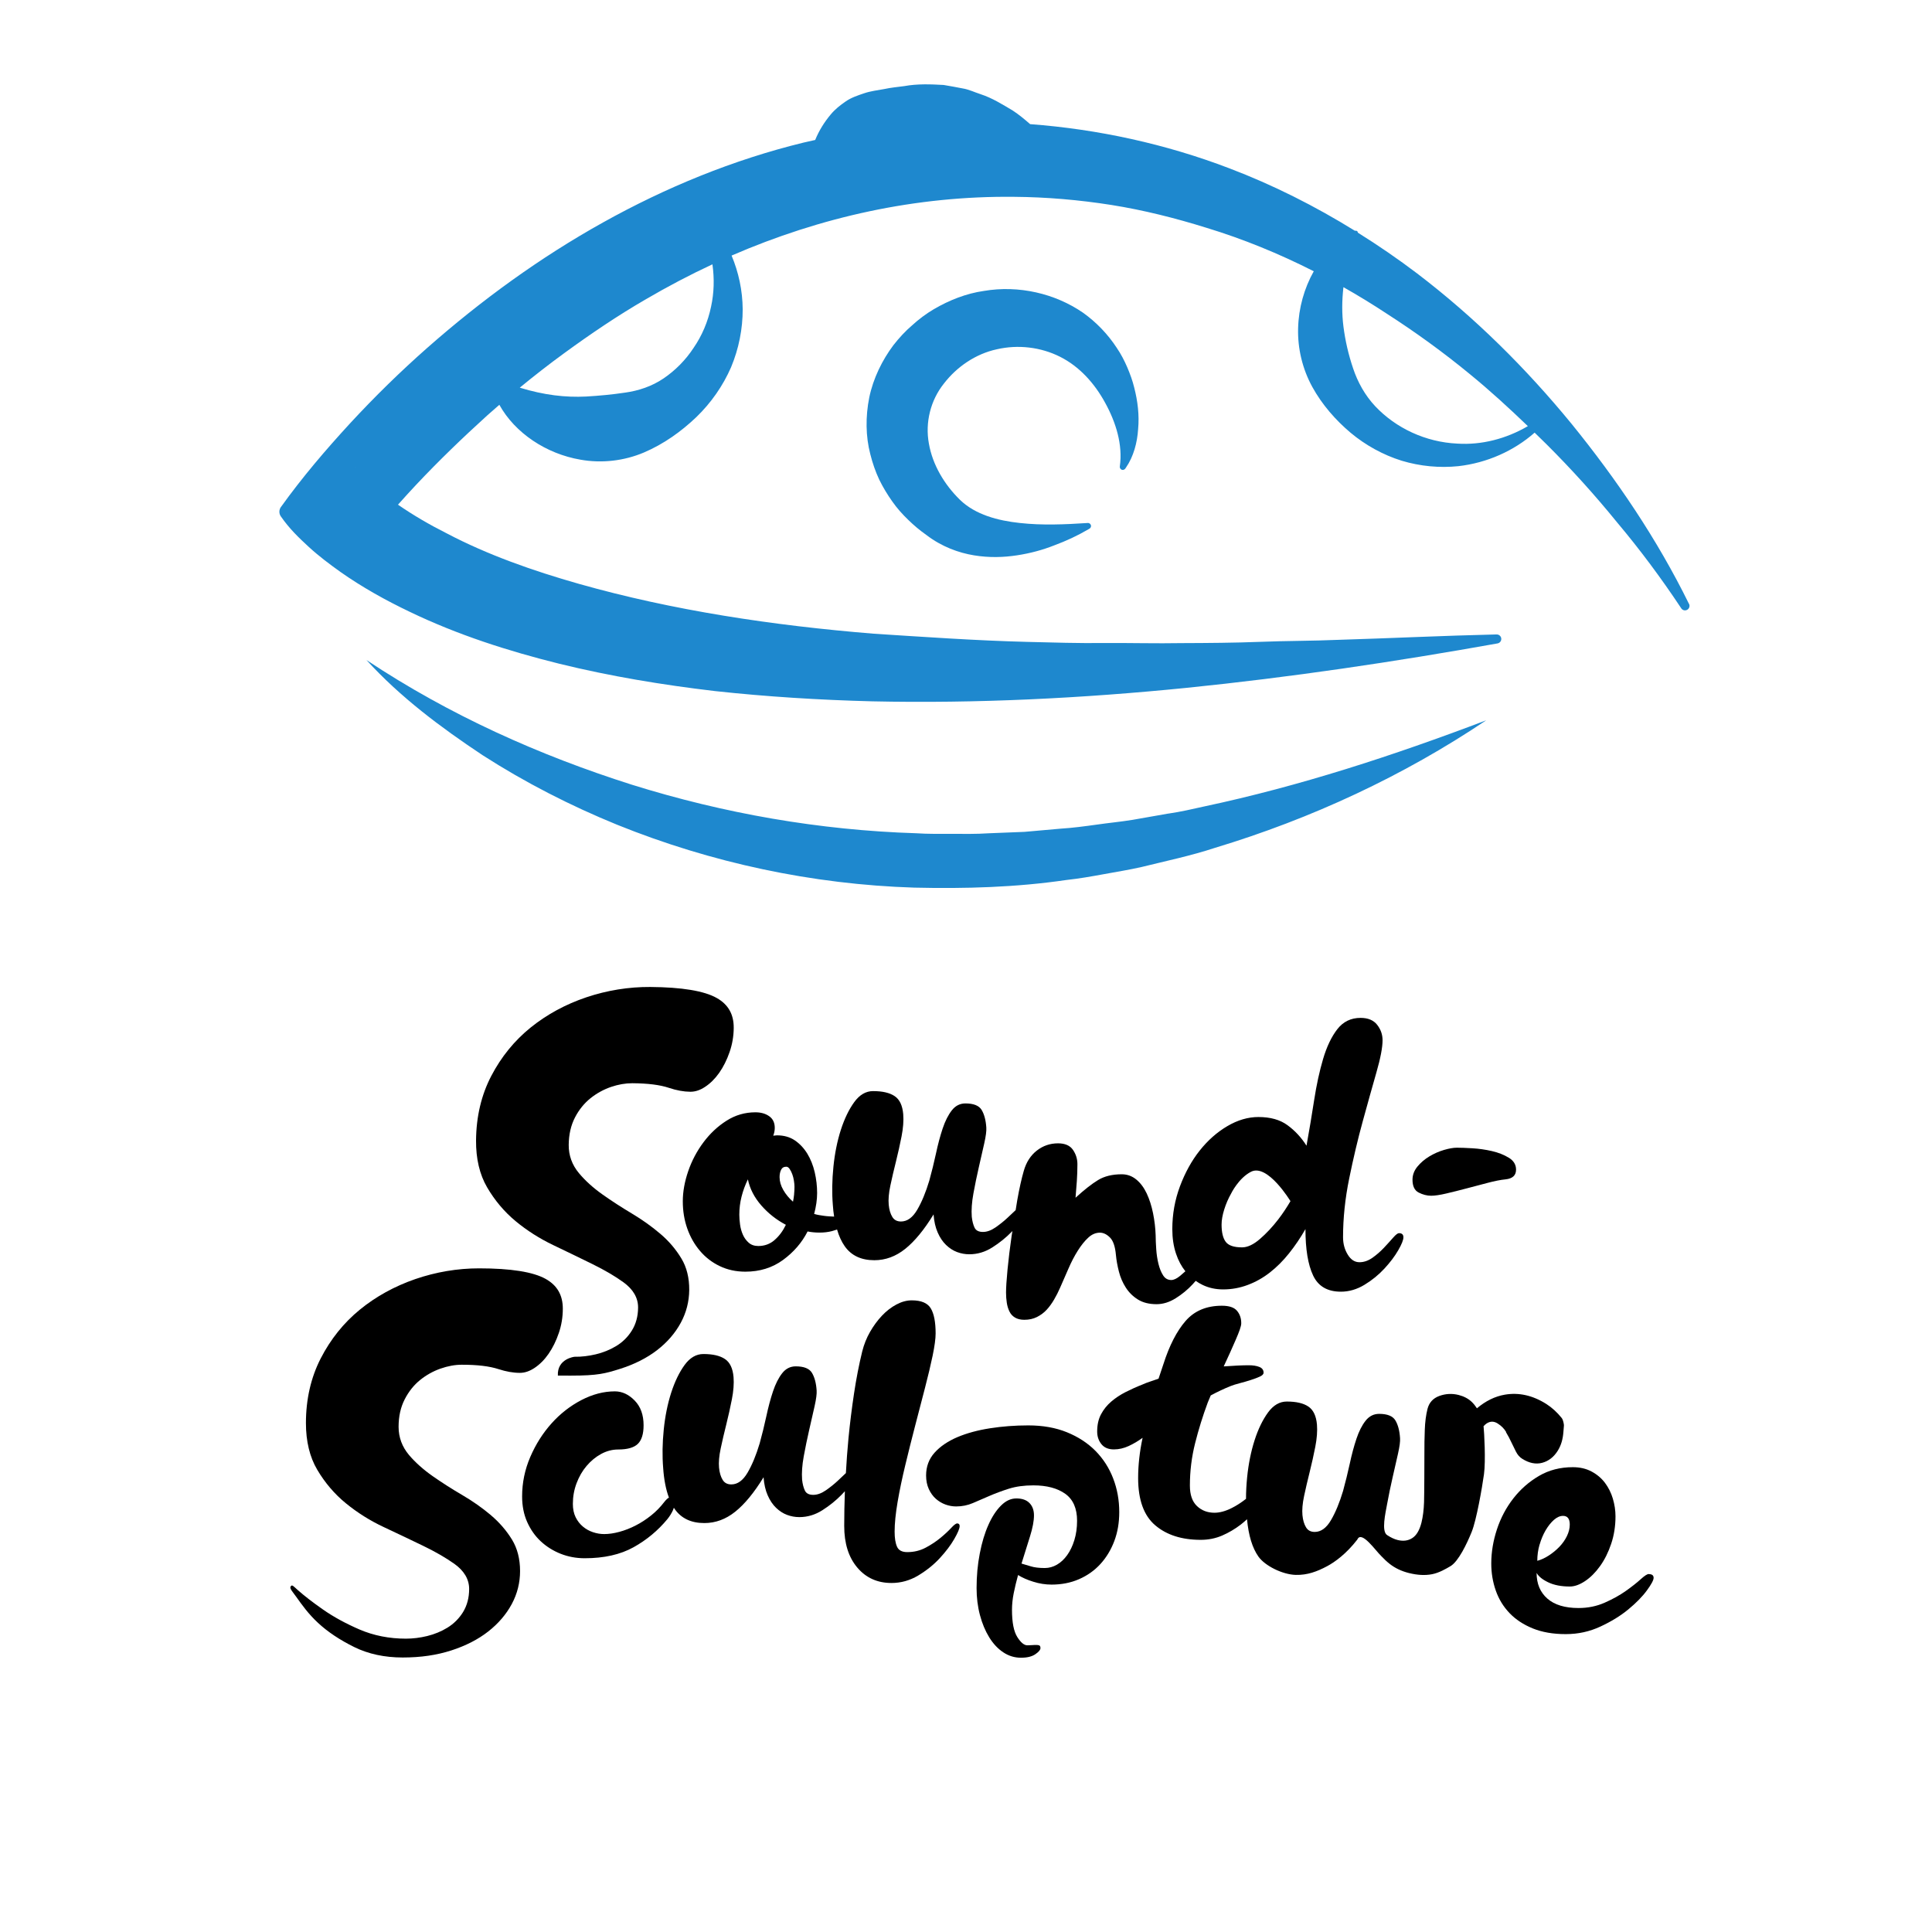 <svg viewBox="0 0 442 442" height="442" width="442" xmlns="http://www.w3.org/2000/svg" id="Layer_1"><path stroke-width="0" fill="#1e88ce" d="M386.41,138.17c-7.29-14.82-16.52-28.46-26.88-41.22-10.41-12.7-22.17-24.37-35.28-34.36-4.39-3.33-8.95-6.46-13.63-9.38,0-.05.02-.11,0-.16-.12-.24-.39-.32-.64-.25-9.11-5.64-18.72-10.49-28.75-14.3-14.58-5.57-29.99-8.93-45.56-10.1-1.25-1.09-2.54-2.17-3.96-3.1-2.3-1.36-4.67-2.87-7.37-3.75-1.34-.43-2.68-1.09-4.1-1.32-1.42-.28-2.87-.54-4.35-.79-2.93-.17-6.02-.29-9,.26-1.52.2-3.07.34-4.58.67-1.52.28-3.16.47-4.61.97-1.46.49-2.99,1-4.23,1.87-1.25.86-2.46,1.81-3.42,2.98-1.46,1.74-2.68,3.69-3.55,5.83-.9.21-1.8.39-2.7.61-16.06,3.92-31.47,10.25-45.87,18.28-14.42,8.03-27.82,17.78-40.18,28.67-6.18,5.45-12.07,11.22-17.66,17.27-5.59,6.08-10.91,12.3-15.79,19.1l-.04.05c-.44.62-.47,1.48-.01,2.14,1.97,2.84,4.11,4.88,6.42,7.01,2.28,2.09,4.74,3.93,7.23,5.71,5.01,3.52,10.35,6.49,15.82,9.1,10.95,5.28,22.53,8.98,34.23,11.89,11.72,2.88,23.63,4.84,35.58,6.25,11.96,1.3,23.97,2.04,35.98,2.35,24.03.52,48.05-.69,71.91-3.08,23.87-2.42,47.6-5.95,71.19-10.17.49-.09.86-.52.85-1.04-.01-.57-.49-1.02-1.06-1.01h-.15c-12.09.28-24.08.87-36.04,1.23-5.97.26-11.97.22-17.91.46-5.95.23-11.91.27-17.85.29-5.94.11-11.87-.06-17.78-.02-5.91.07-11.81-.11-17.69-.26-11.77-.3-23.47-1.13-35.07-1.87-23.17-1.88-46.05-5.34-67.41-11.39-10.64-3.02-20.99-6.68-30.17-11.5-4.02-2.02-7.83-4.24-11.28-6.63,1.37-1.54,2.76-3.07,4.18-4.58,5.18-5.51,10.65-10.77,16.25-15.85.91-.82,1.84-1.62,2.76-2.42,3.58,6.47,10.73,11.21,18.53,12.55,4.86.88,10,.29,14.55-1.64,4.55-1.94,8.55-4.82,11.96-8.07,3.4-3.28,6.13-7.2,7.97-11.43,1.78-4.26,2.67-8.8,2.66-13.26-.03-4.29-.94-8.48-2.54-12.29,20.38-8.84,42.17-13.69,64.66-13.44,7.43.06,14.85.7,22.22,1.86,7.36,1.17,14.63,3,21.81,5.24,8.37,2.55,16.56,5.9,24.5,9.93-2.19,3.89-3.46,8.41-3.58,13-.14,4.65,1,9.37,3.24,13.45,2.25,4.09,5.33,7.59,8.76,10.49,3.46,2.89,7.46,5.08,11.68,6.4,4.24,1.28,8.68,1.69,12.97,1.25,6.56-.74,12.73-3.5,17.46-7.67.92.89,1.83,1.78,2.74,2.68,5.66,5.64,11.06,11.61,16.15,17.88,5.2,6.18,10.07,12.73,14.56,19.49l.1.15c.28.43.84.59,1.31.35.51-.25.72-.87.47-1.38ZM81.28,106.82l.1.15-.1-.14c-.06-.07,0,0,0,0ZM162.68,70.14c-.71,3.45-2.09,6.67-3.99,9.43-1.83,2.8-4.19,5.17-6.86,6.99-2.68,1.83-5.78,2.84-8.8,3.26-3.02.45-5.91.72-8.96.9-4.69.23-9.55-.31-15.16-2.03,3.31-2.72,6.69-5.36,10.14-7.87,6.07-4.43,12.27-8.63,18.72-12.36,4.97-2.91,10.05-5.58,15.22-7.99.46,3.28.37,6.56-.31,9.67ZM333.44,101.49c-7.29-.33-14.1-3.55-18.81-8.54-2.36-2.51-4.03-5.55-5.07-8.68-1.06-3.13-1.79-6.28-2.21-9.56-.37-2.91-.36-5.91,0-9.01,3.38,1.91,6.71,3.95,9.97,6.1,6.53,4.2,12.88,8.8,18.97,13.81,4.58,3.74,8.95,7.75,13.25,11.88-4.97,2.91-10.61,4.35-16.09,4Z"></path><path stroke-width="0" fill="#1e88ce" d="M267.32,186.12l-8.2,1.44c-2.74.45-5.5.7-8.24,1.1-2.74.38-5.48.75-8.24.92l-8.25.73-8.27.33c-2.75.19-5.51.13-8.27.13-2.76-.01-5.51.05-8.26-.14-22.03-.69-43.91-4.5-65.08-11.12-21.12-6.71-41.71-15.9-60.67-28.51,7.71,8.48,16.99,15.41,26.58,21.78,9.7,6.23,20.04,11.53,30.78,15.91,21.5,8.69,44.66,13.65,67.96,14.38,11.64.27,23.32-.06,34.83-1.75,2.89-.31,5.75-.82,8.6-1.34,2.85-.52,5.72-.98,8.54-1.62,5.63-1.39,11.3-2.57,16.79-4.38,22.12-6.68,43.15-16.47,62.09-29.19-21.32,8.1-42.73,15.08-64.52,19.71-2.72.61-5.42,1.23-8.18,1.63Z"></path><path stroke-width="0" fill="#1e88ce" d="M256.47,107.38c.32.22.75.14.97-.18l.16-.23c1.73-2.51,2.58-5.7,2.78-8.81.29-3.17-.09-6.36-.89-9.47-.38-1.58-.94-3.11-1.59-4.64-.66-1.53-1.44-3.06-2.45-4.53-1.97-3-4.6-5.8-7.74-8.02-6.34-4.34-14.62-6.3-22.62-4.94-4.02.57-7.92,2.11-11.47,4.19-1.77,1.04-3.44,2.3-4.95,3.68-1.56,1.33-2.96,2.86-4.28,4.54-2.55,3.41-4.6,7.54-5.52,11.95-.88,4.4-.83,8.94.24,13.01.51,2.04,1.19,3.98,2.03,5.78.88,1.8,1.89,3.46,2.99,5.01,1.09,1.56,2.34,2.95,3.65,4.21,1.34,1.3,2.58,2.35,4.19,3.49,3.48,2.66,7.35,4.06,10.86,4.63,3.53.58,6.79.46,9.82,0,3.03-.46,5.86-1.22,8.56-2.29,2.7-1,5.27-2.19,7.78-3.66l.27-.16c.22-.13.36-.37.34-.64-.02-.38-.35-.67-.74-.65-5.21.34-10.44.57-15.54,0-5.04-.54-10.18-1.89-13.7-5.3-3.57-3.49-6.27-8.01-7.11-12.86-.89-4.84.38-9.9,3.42-13.72,2.98-3.87,7.29-6.82,12.13-7.86,4.81-1.11,10.01-.52,14.45,1.71,4.46,2.24,7.93,6.11,10.35,10.58,2.42,4.4,4.04,9.54,3.33,14.51-.04.25.07.52.3.68Z"></path><path stroke-width="0" fill="#000" d="M130.7,314.71c6.03,0,7.78-.48,11.11-1.53,3.3-1.04,6.16-2.48,8.51-4.29,2.32-1.79,4.15-3.9,5.43-6.27,1.26-2.33,1.91-4.85,1.93-7.5.02-2.78-.58-5.2-1.79-7.2-1.26-2.1-2.88-4-4.81-5.64-1.98-1.69-4.16-3.24-6.47-4.62-2.41-1.44-4.69-2.91-6.77-4.39-2.15-1.52-3.96-3.16-5.39-4.88-1.57-1.88-2.36-4.06-2.34-6.46.02-2.37.5-4.48,1.44-6.29.92-1.78,2.13-3.26,3.57-4.41,1.41-1.12,2.98-1.98,4.66-2.56,1.68-.57,3.29-.85,4.88-.85,3.58.03,6.32.37,8.38,1.06,1.74.58,3.38.88,4.88.89h.03c1.12,0,2.21-.36,3.33-1.1,1.21-.79,2.3-1.87,3.24-3.2.96-1.36,1.77-2.97,2.39-4.77.62-1.78.94-3.65.95-5.54.02-3.1-1.24-5.34-3.87-6.83-2.86-1.63-7.98-2.48-15.22-2.53-4.93-.03-9.85.76-14.62,2.36-4.75,1.6-9.04,3.93-12.75,6.92-3.69,2.98-6.73,6.7-9.01,11.08-2.27,4.35-3.44,9.31-3.48,14.76-.03,4.18.82,7.78,2.52,10.7,1.74,2.99,3.93,5.59,6.5,7.73,2.62,2.17,5.53,4.02,8.65,5.51,3.26,1.56,6.26,3.01,8.98,4.35,2.78,1.37,5.15,2.76,7.06,4.14,2.24,1.62,3.37,3.57,3.36,5.79-.01,2-.49,3.77-1.43,5.27-.91,1.47-2.12,2.66-3.6,3.55-1.41.85-2.97,1.48-4.64,1.88-1.63.38-3.25.59-4.87.56,0,0-4.01.43-3.81,4.31"></path><path stroke-width="0" fill="#000" d="M320.04,282.13c-.29,0-.72.34-1.32,1.02-.6.68-1.29,1.45-2.09,2.3-.8.85-1.68,1.62-2.64,2.3-.97.68-1.96,1.02-2.98,1.02-1.08,0-1.97-.58-2.68-1.75-.71-1.16-1.07-2.48-1.07-3.96,0-4.37.47-8.86,1.41-13.46.94-4.6,1.97-8.98,3.11-13.12,1.14-4.15,2.17-7.85,3.11-11.12.94-3.27,1.41-5.72,1.41-7.37,0-1.31-.41-2.48-1.24-3.54-.82-1.05-2.09-1.58-3.79-1.58-2.22,0-3.99.87-5.33,2.6-1.34,1.73-2.41,3.99-3.24,6.78-.82,2.78-1.51,5.92-2.05,9.42-.54,3.49-1.12,6.97-1.75,10.44-1.19-1.88-2.64-3.44-4.35-4.69-1.7-1.25-3.92-1.87-6.65-1.87-2.39,0-4.76.7-7.12,2.09-2.36,1.39-4.46,3.25-6.31,5.58-1.85,2.33-3.35,5.06-4.52,8.18-1.17,3.13-1.75,6.39-1.75,9.8,0,2.05.28,3.92.85,5.62.52,1.56,1.24,2.89,2.14,4.02-.4.37-.81.72-1.22,1.06-.77.63-1.44.94-2,.94-.8,0-1.42-.35-1.87-1.06-.46-.71-.81-1.59-1.07-2.64-.26-1.05-.43-2.17-.51-3.37-.08-1.19-.13-2.24-.13-3.15-.06-1.7-.26-3.39-.6-5.07-.34-1.67-.82-3.18-1.45-4.52-.63-1.33-1.42-2.4-2.39-3.19-.97-.79-2.07-1.19-3.32-1.19-2.16,0-3.96.44-5.41,1.32-1.45.88-3.17,2.23-5.16,4.05.11-1.31.21-2.58.3-3.84.08-1.25.13-2.53.13-3.84,0-1.19-.34-2.29-1.02-3.28-.68-.99-1.82-1.49-3.41-1.49-1.82,0-3.44.55-4.86,1.66-1.42,1.11-2.42,2.66-2.98,4.64-.51,1.76-1.01,3.99-1.49,6.69-.14.76-.24,1.53-.37,2.29-.58.55-1.19,1.13-1.86,1.75-.85.8-1.78,1.53-2.77,2.22-.99.68-1.95,1.02-2.85,1.02-.97,0-1.61-.33-1.92-.98-.31-.65-.53-1.49-.64-2.51-.11-1.53.01-3.31.38-5.33.37-2.02.78-4.02,1.24-6.01.45-1.99.87-3.81,1.24-5.45.37-1.65.52-2.84.47-3.58-.11-1.7-.47-3.05-1.07-4.05-.6-.99-1.83-1.49-3.71-1.49-1.25,0-2.29.53-3.11,1.58-.82,1.05-1.52,2.43-2.09,4.13-.57,1.7-1.08,3.61-1.53,5.71-.45,2.1-.97,4.18-1.53,6.22-.8,2.67-1.72,4.9-2.77,6.69-1.05,1.79-2.29,2.68-3.71,2.68-.91,0-1.58-.35-2-1.07-.43-.71-.7-1.63-.81-2.77-.11-1.19.01-2.65.38-4.39.37-1.73.79-3.56,1.28-5.5.48-1.93.91-3.85,1.28-5.75.37-1.9.5-3.59.38-5.07-.17-1.99-.82-3.37-1.96-4.13-1.14-.77-2.78-1.15-4.94-1.15-1.65,0-3.08.84-4.3,2.51-1.22,1.68-2.24,3.79-3.07,6.35-.82,2.56-1.39,5.37-1.7,8.44-.31,3.07-.36,6-.13,8.78.06.93.16,1.8.29,2.63-.33-.02-.66-.04-.99-.05-.51-.03-.97-.07-1.36-.13-.4-.06-.77-.11-1.11-.17s-.71-.14-1.11-.26c.45-1.7.68-3.29.68-4.77,0-1.59-.18-3.18-.55-4.77-.37-1.59-.94-3.01-1.7-4.26-.77-1.25-1.72-2.26-2.85-3.03-1.14-.77-2.5-1.15-4.09-1.15-.17,0-.33.02-.47.04-.14.03-.27.04-.38.04.11-.28.2-.58.26-.89.06-.31.09-.61.09-.89,0-1.19-.43-2.09-1.28-2.68-.85-.6-1.9-.89-3.15-.89-2.39,0-4.59.64-6.6,1.92-2.02,1.28-3.78,2.93-5.28,4.94-1.51,2.02-2.67,4.22-3.49,6.6-.82,2.39-1.24,4.69-1.24,6.9s.34,4.29,1.02,6.22c.68,1.93,1.65,3.64,2.9,5.11,1.25,1.48,2.75,2.64,4.52,3.49,1.76.85,3.72,1.28,5.88,1.28,3.29,0,6.16-.89,8.61-2.68,2.44-1.79,4.32-3.96,5.62-6.52.85.17,1.76.26,2.73.26,1.02,0,1.97-.11,2.85-.34.41-.11.79-.23,1.16-.36.44,1.51,1.03,2.79,1.76,3.83,1.51,2.13,3.76,3.19,6.77,3.19,2.56,0,4.91-.87,7.07-2.6,2.16-1.73,4.32-4.36,6.48-7.88.11,1.59.43,2.97.94,4.13.51,1.17,1.15,2.12,1.92,2.86.77.74,1.6,1.28,2.51,1.62.91.34,1.85.51,2.81.51,1.87,0,3.63-.53,5.28-1.58,1.65-1.05,3.11-2.23,4.39-3.54.07-.07.12-.13.19-.2-.06.37-.12.73-.18,1.1-.4,2.76-.71,5.33-.94,7.71-.23,2.39-.34,4.15-.34,5.28,0,.8.06,1.56.17,2.3.11.74.31,1.41.6,2,.28.6.71,1.07,1.28,1.41.57.34,1.28.51,2.13.51,1.08,0,2.04-.21,2.9-.64.85-.43,1.59-.98,2.22-1.66.62-.68,1.19-1.46,1.7-2.34.51-.88.97-1.77,1.36-2.68.62-1.42,1.26-2.88,1.92-4.39.65-1.51,1.36-2.87,2.13-4.09.77-1.22,1.56-2.22,2.39-2.98.82-.77,1.72-1.15,2.68-1.15.79,0,1.56.37,2.3,1.11.74.74,1.19,2.07,1.36,4,.11,1.19.34,2.46.68,3.79.34,1.34.87,2.56,1.58,3.66.71,1.11,1.63,2.02,2.77,2.73,1.14.71,2.56,1.07,4.26,1.07,1.48,0,2.94-.45,4.39-1.36,1.45-.91,2.74-1.97,3.88-3.2.24-.26.47-.52.69-.78.5.35,1.02.67,1.59.94,1.42.68,2.98,1.02,4.69,1.02,1.93,0,3.81-.34,5.62-1.02,1.82-.68,3.51-1.63,5.07-2.85,1.56-1.22,3.03-2.68,4.39-4.39,1.36-1.7,2.61-3.55,3.75-5.54,0,4.6.58,8.14,1.75,10.61,1.16,2.47,3.28,3.71,6.35,3.71,1.87,0,3.68-.53,5.41-1.58,1.73-1.05,3.25-2.29,4.56-3.71,1.31-1.42,2.36-2.81,3.15-4.18.79-1.36,1.19-2.36,1.19-2.98s-.34-.94-1.02-.94ZM177.2,283.7c-1.05.91-2.29,1.36-3.71,1.36-.91,0-1.65-.26-2.22-.77-.57-.51-1.01-1.12-1.32-1.83-.31-.71-.53-1.48-.64-2.3-.11-.82-.17-1.58-.17-2.26,0-1.42.17-2.8.51-4.13.34-1.34.82-2.66,1.45-3.96.45,2.16,1.48,4.15,3.07,5.97,1.59,1.82,3.47,3.3,5.62,4.43-.68,1.42-1.55,2.59-2.6,3.49ZM181.68,273.22c-.06.57-.14,1.14-.26,1.7-.91-.79-1.65-1.69-2.22-2.68-.57-.99-.85-1.97-.85-2.94,0-.63.11-1.18.34-1.66.23-.48.62-.72,1.19-.72.28,0,.54.17.77.51.23.34.43.74.6,1.19.17.46.3.95.38,1.49.09.54.13,1.01.13,1.41,0,.57-.03,1.14-.09,1.7ZM286.21,268.07c3.79-1.93,9.02,6.73,9.02,6.73-.82,1.39-1.73,2.79-2.8,4.18-1.31,1.7-2.7,3.19-4.18,4.47-1.48,1.28-2.84,1.92-4.09,1.92-1.88,0-3.13-.43-3.75-1.28-.63-.85-.94-2.16-.94-3.92,0-1.02.2-2.17.6-3.45.4-1.28.92-2.5,1.58-3.66,0,0,1.7-3.53,4.56-4.99Z"></path><path stroke-width="0" fill="#000" d="M345.19,264.87c-1.11-.68-2.4-1.19-3.88-1.53-1.48-.34-2.97-.55-4.47-.64-1.51-.09-2.68-.13-3.54-.13-.8,0-1.78.17-2.94.51-1.17.34-2.29.84-3.37,1.49-1.08.65-1.99,1.44-2.73,2.34-.74.91-1.11,1.9-1.11,2.98,0,1.48.47,2.46,1.41,2.94.94.48,1.89.73,2.85.73.85,0,2-.17,3.45-.51,1.45-.34,2.98-.72,4.6-1.15,1.62-.43,3.24-.85,4.86-1.28,1.62-.43,3-.7,4.13-.81,1.59-.17,2.39-.91,2.39-2.22,0-1.14-.55-2.05-1.66-2.73Z"></path><path stroke-width="0" fill="#000" d="M344.53,327.64c.46.76.87,1.53,1.22,2.29.36.77.72,1.5,1.08,2.2.36.7.83,1.24,1.41,1.6,1.59,1.01,3.11,1.31,4.57.93,1.46-.39,2.65-1.3,3.56-2.75.82-1.3,1.18-2.73,1.3-4.28.11-1.5.15-1.44.1-1.79-.11-.7-.29-1.2-.5-1.45-1.04-1.29-2.2-2.35-3.49-3.18-3.12-1.98-6.29-2.69-9.51-2.14-2.26.39-4.39,1.44-6.38,3.12-.33-.51-.71-1-1.16-1.44-.79-.76-1.8-1.3-3.02-1.61-1.51-.38-2.98-.3-4.42.22-1.44.53-2.34,1.52-2.71,2.97-.35,1.4-.56,2.99-.62,4.79-.07,1.8-.1,3.63-.09,5.5,0,1.87-.02,9.29-.08,11.06-.06,1.77-.26,3.32-.59,4.66-.44,1.73-1.13,2.91-2.09,3.53-.96.62-2.08.77-3.36.45-.77-.19-1.56-.57-2.37-1.1h0c-1.43-.83-.39-5.16-.03-7.18.37-2.02.78-4.02,1.24-6.01.45-1.99.87-3.81,1.24-5.45s.53-2.84.47-3.58c-.11-1.7-.47-3.05-1.07-4.05-.6-.99-1.83-1.49-3.71-1.49-1.25,0-2.29.53-3.11,1.58-.83,1.05-1.52,2.43-2.09,4.13-.57,1.7-1.08,3.61-1.53,5.71-.46,2.1-.97,4.18-1.53,6.22-.8,2.67-1.72,4.9-2.77,6.69-1.05,1.79-2.29,2.68-3.71,2.68-.91,0-1.58-.35-2-1.07-.43-.71-.7-1.63-.81-2.77-.11-1.19.01-2.65.38-4.39.37-1.73.79-3.56,1.28-5.5.48-1.93.91-3.85,1.28-5.75.37-1.9.5-3.59.38-5.07-.17-1.99-.83-3.37-1.96-4.13-1.14-.77-2.78-1.15-4.94-1.15-1.65,0-3.08.84-4.3,2.51-1.22,1.68-2.25,3.79-3.07,6.35-.82,2.56-1.39,5.37-1.7,8.44-.17,1.7-.26,3.35-.26,4.96-1.07.84-2.17,1.56-3.3,2.12-1.42.71-2.73,1.06-3.92,1.06-1.59,0-2.93-.51-4-1.53-1.08-1.02-1.62-2.58-1.62-4.69,0-3.29.4-6.52,1.19-9.67.79-3.15,1.76-6.26,2.9-9.33l.68-1.62c1.59-.85,3.1-1.56,4.52-2.13.57-.23,1.29-.45,2.17-.68s1.72-.47,2.51-.73c.79-.25,1.48-.51,2.04-.77s.85-.55.85-.89c0-.62-.33-1.07-.98-1.32-.65-.26-1.46-.38-2.43-.38-1.42,0-3.32.09-5.71.26.51-1.08.99-2.13,1.45-3.15.45-1.02.88-1.99,1.28-2.9.4-.91.71-1.69.94-2.34.23-.65.34-1.15.34-1.49,0-1.14-.33-2.09-.98-2.85-.65-.77-1.8-1.15-3.45-1.15-3.52,0-6.29,1.17-8.31,3.49-2.02,2.33-3.71,5.62-5.07,9.88l-1.11,3.32c-.63.23-1.25.44-1.87.64-.63.2-1.25.44-1.87.72-1.31.51-2.57,1.08-3.79,1.7s-2.32,1.35-3.28,2.17-1.75,1.79-2.34,2.9c-.6,1.11-.89,2.43-.89,3.96,0,1.14.33,2.1.98,2.9.65.8,1.6,1.19,2.85,1.19,1.14,0,2.26-.26,3.37-.77,1.11-.51,2.17-1.14,3.19-1.88-.68,3.18-1.02,6.25-1.02,9.2,0,5,1.31,8.61,3.92,10.82,2.61,2.22,6.08,3.32,10.4,3.32,1.76,0,3.39-.33,4.9-.98,1.5-.65,2.93-1.49,4.26-2.51.5-.38.96-.8,1.43-1.22.35,3.71,1.21,6.56,2.61,8.54,1.51,2.13,5.52,4.11,8.53,4.19,2.65.07,4.89-.76,7.22-2.01,1.72-.92,4.36-2.81,6.88-6.08.95-2.18,4.18,2.57,5.48,3.79.6.64,1.24,1.25,1.93,1.79,1.24.97,2.7,1.66,4.38,2.08,1.96.49,3.73.58,5.32.27,1.59-.31,3.19-1.24,4.2-1.84,1.81-1.07,3.75-5.11,4.85-7.84,1.1-2.72,2.38-10.09,2.81-13.18.43-3.1.04-9.76-.08-10.83,0-.05-.02-.09-.03-.14.39-.46.82-.78,1.28-.94.65-.23,1.31-.13,1.98.3.82.52,1.46,1.16,1.91,1.92Z"></path><path stroke-width="0" fill="#000" d="M377.2,360.1c-.35,0-.97.4-1.86,1.21-.89.81-2.03,1.7-3.41,2.68-1.38.98-3,1.87-4.84,2.68-1.84.81-3.83,1.21-5.96,1.21-3.11,0-5.49-.72-7.13-2.16-1.64-1.44-2.46-3.4-2.46-5.87.46.81,1.35,1.53,2.68,2.16,1.32.63,2.97.95,4.92.95,1.09,0,2.26-.42,3.5-1.25,1.24-.83,2.38-1.97,3.41-3.41,1.04-1.44,1.89-3.14,2.55-5.1.66-1.96.99-4.06.99-6.31,0-1.32-.2-2.66-.6-4.02-.4-1.35-1.01-2.56-1.81-3.63-.81-1.07-1.83-1.93-3.07-2.59-1.24-.66-2.66-.99-4.28-.99-2.88,0-5.46.66-7.73,1.99-2.28,1.33-4.23,3.04-5.87,5.14-1.64,2.1-2.89,4.46-3.76,7.08-.86,2.62-1.3,5.23-1.3,7.82,0,2.19.35,4.26,1.04,6.22.69,1.96,1.74,3.67,3.15,5.14,1.41,1.47,3.18,2.63,5.31,3.5,2.13.86,4.63,1.3,7.52,1.3s5.47-.58,7.95-1.73c2.48-1.15,4.61-2.46,6.39-3.93,1.78-1.47,3.2-2.91,4.23-4.32,1.04-1.41,1.55-2.38,1.55-2.89,0-.58-.37-.86-1.12-.86ZM352.23,353.37c.35-1.21.81-2.3,1.38-3.28.58-.98,1.21-1.77,1.9-2.38.69-.6,1.38-.91,2.07-.91,1.04,0,1.55.66,1.55,1.99,0,.86-.22,1.74-.65,2.63-.43.89-1.01,1.71-1.73,2.46-.72.75-1.53,1.41-2.42,1.99-.89.58-1.77.98-2.63,1.21,0-1.27.17-2.51.52-3.71Z"></path><path stroke-width="0" fill="#000" d="M112.3,346.63c-2-1.68-4.18-3.21-6.5-4.57-2.43-1.42-4.71-2.88-6.8-4.34-2.15-1.51-3.98-3.14-5.42-4.84-1.58-1.87-2.39-4.04-2.39-6.45s.47-4.49,1.4-6.3c.91-1.78,2.1-3.27,3.54-4.43,1.4-1.13,2.97-2,4.64-2.59,1.68-.59,3.32-.89,4.88-.89,3.57,0,6.32.33,8.38,1,1.75.57,3.39.86,4.89.86,1.13,0,2.22-.37,3.36-1.12,1.2-.8,2.29-1.89,3.21-3.22.95-1.37,1.75-2.98,2.36-4.79.61-1.78.91-3.65.91-5.55,0-3.1-1.28-5.33-3.92-6.81-2.87-1.61-7.99-2.42-15.24-2.42-4.94,0-9.85.83-14.6,2.46-4.74,1.64-9.01,3.99-12.7,7.01-3.67,3-6.68,6.75-8.93,11.14-2.24,4.36-3.38,9.34-3.38,14.79,0,4.18.87,7.78,2.59,10.68,1.76,2.98,3.97,5.57,6.56,7.68,2.63,2.15,5.56,3.99,8.69,5.45,3.27,1.54,6.28,2.96,9.01,4.29,2.79,1.35,5.17,2.73,7.09,4.09,2.25,1.6,3.4,3.54,3.4,5.76,0,2-.47,3.77-1.39,5.28-.9,1.47-2.11,2.67-3.58,3.58-1.4.86-2.96,1.5-4.63,1.91-1.63.4-3.27.6-4.87.6-3.82,0-7.39-.71-10.62-2.1-3.13-1.35-5.93-2.88-8.31-4.54-2.35-1.64-4.32-3.16-5.84-4.51-.95-.85-1.21-1.17-1.47-.94-.54.47.11,1.07,1.13,2.49,1.3,1.82,2.8,3.95,5.01,5.99,2.2,2.05,4.99,3.91,8.28,5.53,3.22,1.59,6.95,2.39,11.09,2.39s7.78-.54,11.1-1.61c3.29-1.06,6.15-2.52,8.48-4.35,2.31-1.81,4.12-3.93,5.39-6.3,1.25-2.34,1.88-4.87,1.88-7.51,0-2.78-.62-5.19-1.84-7.19-1.28-2.09-2.91-3.97-4.84-5.6Z"></path><path stroke-width="0" fill="#000" d="M218.98,348.53c-.28,0-.74.34-1.36,1.02-.63.68-1.44,1.44-2.43,2.26-.99.82-2.13,1.58-3.41,2.26-1.28.68-2.68,1.02-4.22,1.02-1.19,0-1.98-.41-2.34-1.24-.37-.82-.55-1.97-.55-3.45,0-1.87.23-4.13.68-6.78.45-2.64,1.04-5.44,1.75-8.39.71-2.95,1.46-5.97,2.26-9.03.79-3.07,1.55-5.97,2.26-8.69.71-2.73,1.29-5.18,1.75-7.37.45-2.19.68-3.88.68-5.07,0-2.61-.37-4.53-1.11-5.75-.74-1.22-2.19-1.83-4.35-1.83-1.14,0-2.3.31-3.49.94-1.19.63-2.3,1.48-3.32,2.56-1.02,1.08-1.93,2.32-2.73,3.71-.8,1.39-1.39,2.88-1.79,4.47-.74,3.01-1.36,6.21-1.87,9.59-.51,3.38-.94,6.82-1.28,10.31-.26,2.67-.44,5.31-.59,7.94-.58.55-1.18,1.12-1.84,1.74-.85.8-1.78,1.53-2.77,2.22-.99.68-1.95,1.02-2.85,1.02-.97,0-1.61-.33-1.92-.98-.31-.65-.53-1.49-.64-2.51-.11-1.53.01-3.31.38-5.33.37-2.02.78-4.02,1.24-6.01.45-1.99.87-3.81,1.24-5.45.37-1.65.52-2.84.47-3.58-.11-1.7-.47-3.05-1.07-4.05-.6-.99-1.83-1.49-3.71-1.49-1.25,0-2.29.53-3.11,1.58-.82,1.05-1.52,2.43-2.09,4.13-.57,1.7-1.08,3.61-1.53,5.71-.45,2.1-.97,4.18-1.53,6.22-.8,2.67-1.72,4.9-2.77,6.69-1.05,1.79-2.29,2.68-3.71,2.68-.91,0-1.58-.35-2-1.07-.43-.71-.7-1.63-.81-2.77-.11-1.19.01-2.65.38-4.39.37-1.73.79-3.56,1.28-5.5.48-1.93.91-3.85,1.28-5.75.37-1.9.5-3.59.38-5.07-.17-1.99-.82-3.37-1.96-4.13-1.14-.77-2.78-1.15-4.94-1.15-1.65,0-3.08.84-4.3,2.51-1.22,1.68-2.24,3.79-3.07,6.35-.82,2.56-1.39,5.37-1.7,8.44-.31,3.07-.36,6-.13,8.78.18,2.68.63,4.94,1.32,6.78-.13.06-.25.13-.37.24-.26.23-.47.46-.64.68-.91,1.19-1.93,2.25-3.07,3.15-1.14.91-2.32,1.68-3.54,2.3-1.22.63-2.46,1.11-3.71,1.45-1.25.34-2.41.51-3.49.51-.85,0-1.7-.14-2.56-.43-.85-.28-1.62-.71-2.3-1.28-.68-.57-1.24-1.28-1.66-2.13s-.64-1.87-.64-3.07c0-1.65.28-3.22.85-4.73.57-1.5,1.33-2.83,2.3-3.96.97-1.14,2.07-2.05,3.32-2.73,1.25-.68,2.56-1.02,3.92-1.02,2.1,0,3.59-.43,4.47-1.28.88-.85,1.32-2.27,1.32-4.26,0-2.39-.68-4.27-2.05-5.67-1.36-1.39-2.87-2.09-4.52-2.09-2.56,0-5.11.67-7.67,2-2.56,1.34-4.83,3.11-6.82,5.33-1.99,2.22-3.61,4.77-4.86,7.67-1.25,2.9-1.87,5.91-1.87,9.03,0,2.16.38,4.11,1.15,5.84.77,1.73,1.8,3.21,3.11,4.43,1.31,1.22,2.83,2.17,4.56,2.86,1.73.68,3.56,1.02,5.5,1.02,4.43,0,8.15-.84,11.16-2.51,3.01-1.67,5.59-3.82,7.75-6.43.51-.63.94-1.31,1.28-2.05.09-.2.14-.38.21-.57.07.1.13.22.2.32,1.51,2.13,3.76,3.19,6.77,3.19,2.56,0,4.91-.87,7.07-2.6,2.16-1.73,4.32-4.36,6.48-7.88.11,1.59.43,2.97.94,4.13.51,1.17,1.15,2.12,1.92,2.86.77.74,1.6,1.28,2.51,1.62.91.34,1.85.51,2.81.51,1.87,0,3.63-.53,5.28-1.58,1.65-1.05,3.11-2.23,4.39-3.54.26-.27.51-.53.75-.8-.1,2.79-.15,5.45-.15,7.95,0,3.98.99,7.14,2.98,9.5,1.99,2.36,4.6,3.54,7.84,3.54,2.16,0,4.19-.57,6.09-1.7,1.9-1.14,3.55-2.46,4.94-3.96,1.39-1.51,2.5-2.97,3.32-4.39.82-1.42,1.24-2.41,1.24-2.98,0-.4-.2-.6-.6-.6Z"></path><path stroke-width="0" fill="#000" d="M254.68,338.26c-.92-2.41-2.28-4.52-4.05-6.32-1.78-1.8-3.96-3.22-6.54-4.27-2.58-1.05-5.53-1.57-8.84-1.57-3.02,0-5.94.22-8.76.66-2.82.44-5.32,1.12-7.49,2.04-2.17.93-3.9,2.11-5.19,3.54-1.29,1.44-1.94,3.18-1.94,5.22,0,1.17.21,2.2.62,3.1.41.9.95,1.64,1.61,2.23.66.58,1.39,1.02,2.19,1.31.8.29,1.62.44,2.45.44,1.36,0,2.64-.26,3.83-.77s2.46-1.06,3.8-1.64c1.34-.58,2.81-1.13,4.42-1.64,1.61-.51,3.48-.77,5.62-.77,3.07,0,5.5.65,7.3,1.93,1.8,1.29,2.7,3.35,2.7,6.17,0,1.61-.21,3.08-.62,4.42-.41,1.34-.96,2.48-1.64,3.43-.68.95-1.46,1.68-2.34,2.19-.88.51-1.8.77-2.78.77-1.31,0-2.4-.13-3.25-.4-.85-.27-1.55-.47-2.08-.62.68-2.19,1.33-4.26,1.94-6.21.61-1.95.91-3.55.91-4.82,0-1.17-.34-2.11-1.02-2.81-.68-.7-1.68-1.06-2.99-1.06s-2.45.55-3.54,1.64c-1.1,1.1-2.06,2.57-2.88,4.42-.83,1.85-1.49,4.03-1.97,6.54-.49,2.51-.73,5.15-.73,7.92,0,2.19.26,4.25.77,6.17.51,1.92,1.22,3.62,2.12,5.08.9,1.46,1.97,2.61,3.21,3.43,1.24.83,2.59,1.24,4.05,1.24s2.51-.27,3.29-.8c.78-.53,1.17-1,1.17-1.39,0-.34-.09-.55-.26-.62-.17-.07-.38-.11-.62-.11-.39,0-.76.01-1.1.04-.34.02-.68.04-1.02.04-.73,0-1.5-.63-2.3-1.9-.8-1.27-1.21-3.33-1.21-6.21,0-1.22.13-2.5.4-3.84.27-1.34.6-2.71.99-4.13.92.58,2.08,1.1,3.47,1.53,1.39.44,2.79.66,4.2.66,2.29,0,4.38-.41,6.28-1.24,1.9-.83,3.53-1.98,4.89-3.47,1.36-1.49,2.42-3.24,3.18-5.26.76-2.02,1.13-4.22,1.13-6.61,0-2.73-.46-5.3-1.39-7.7Z"></path></svg>